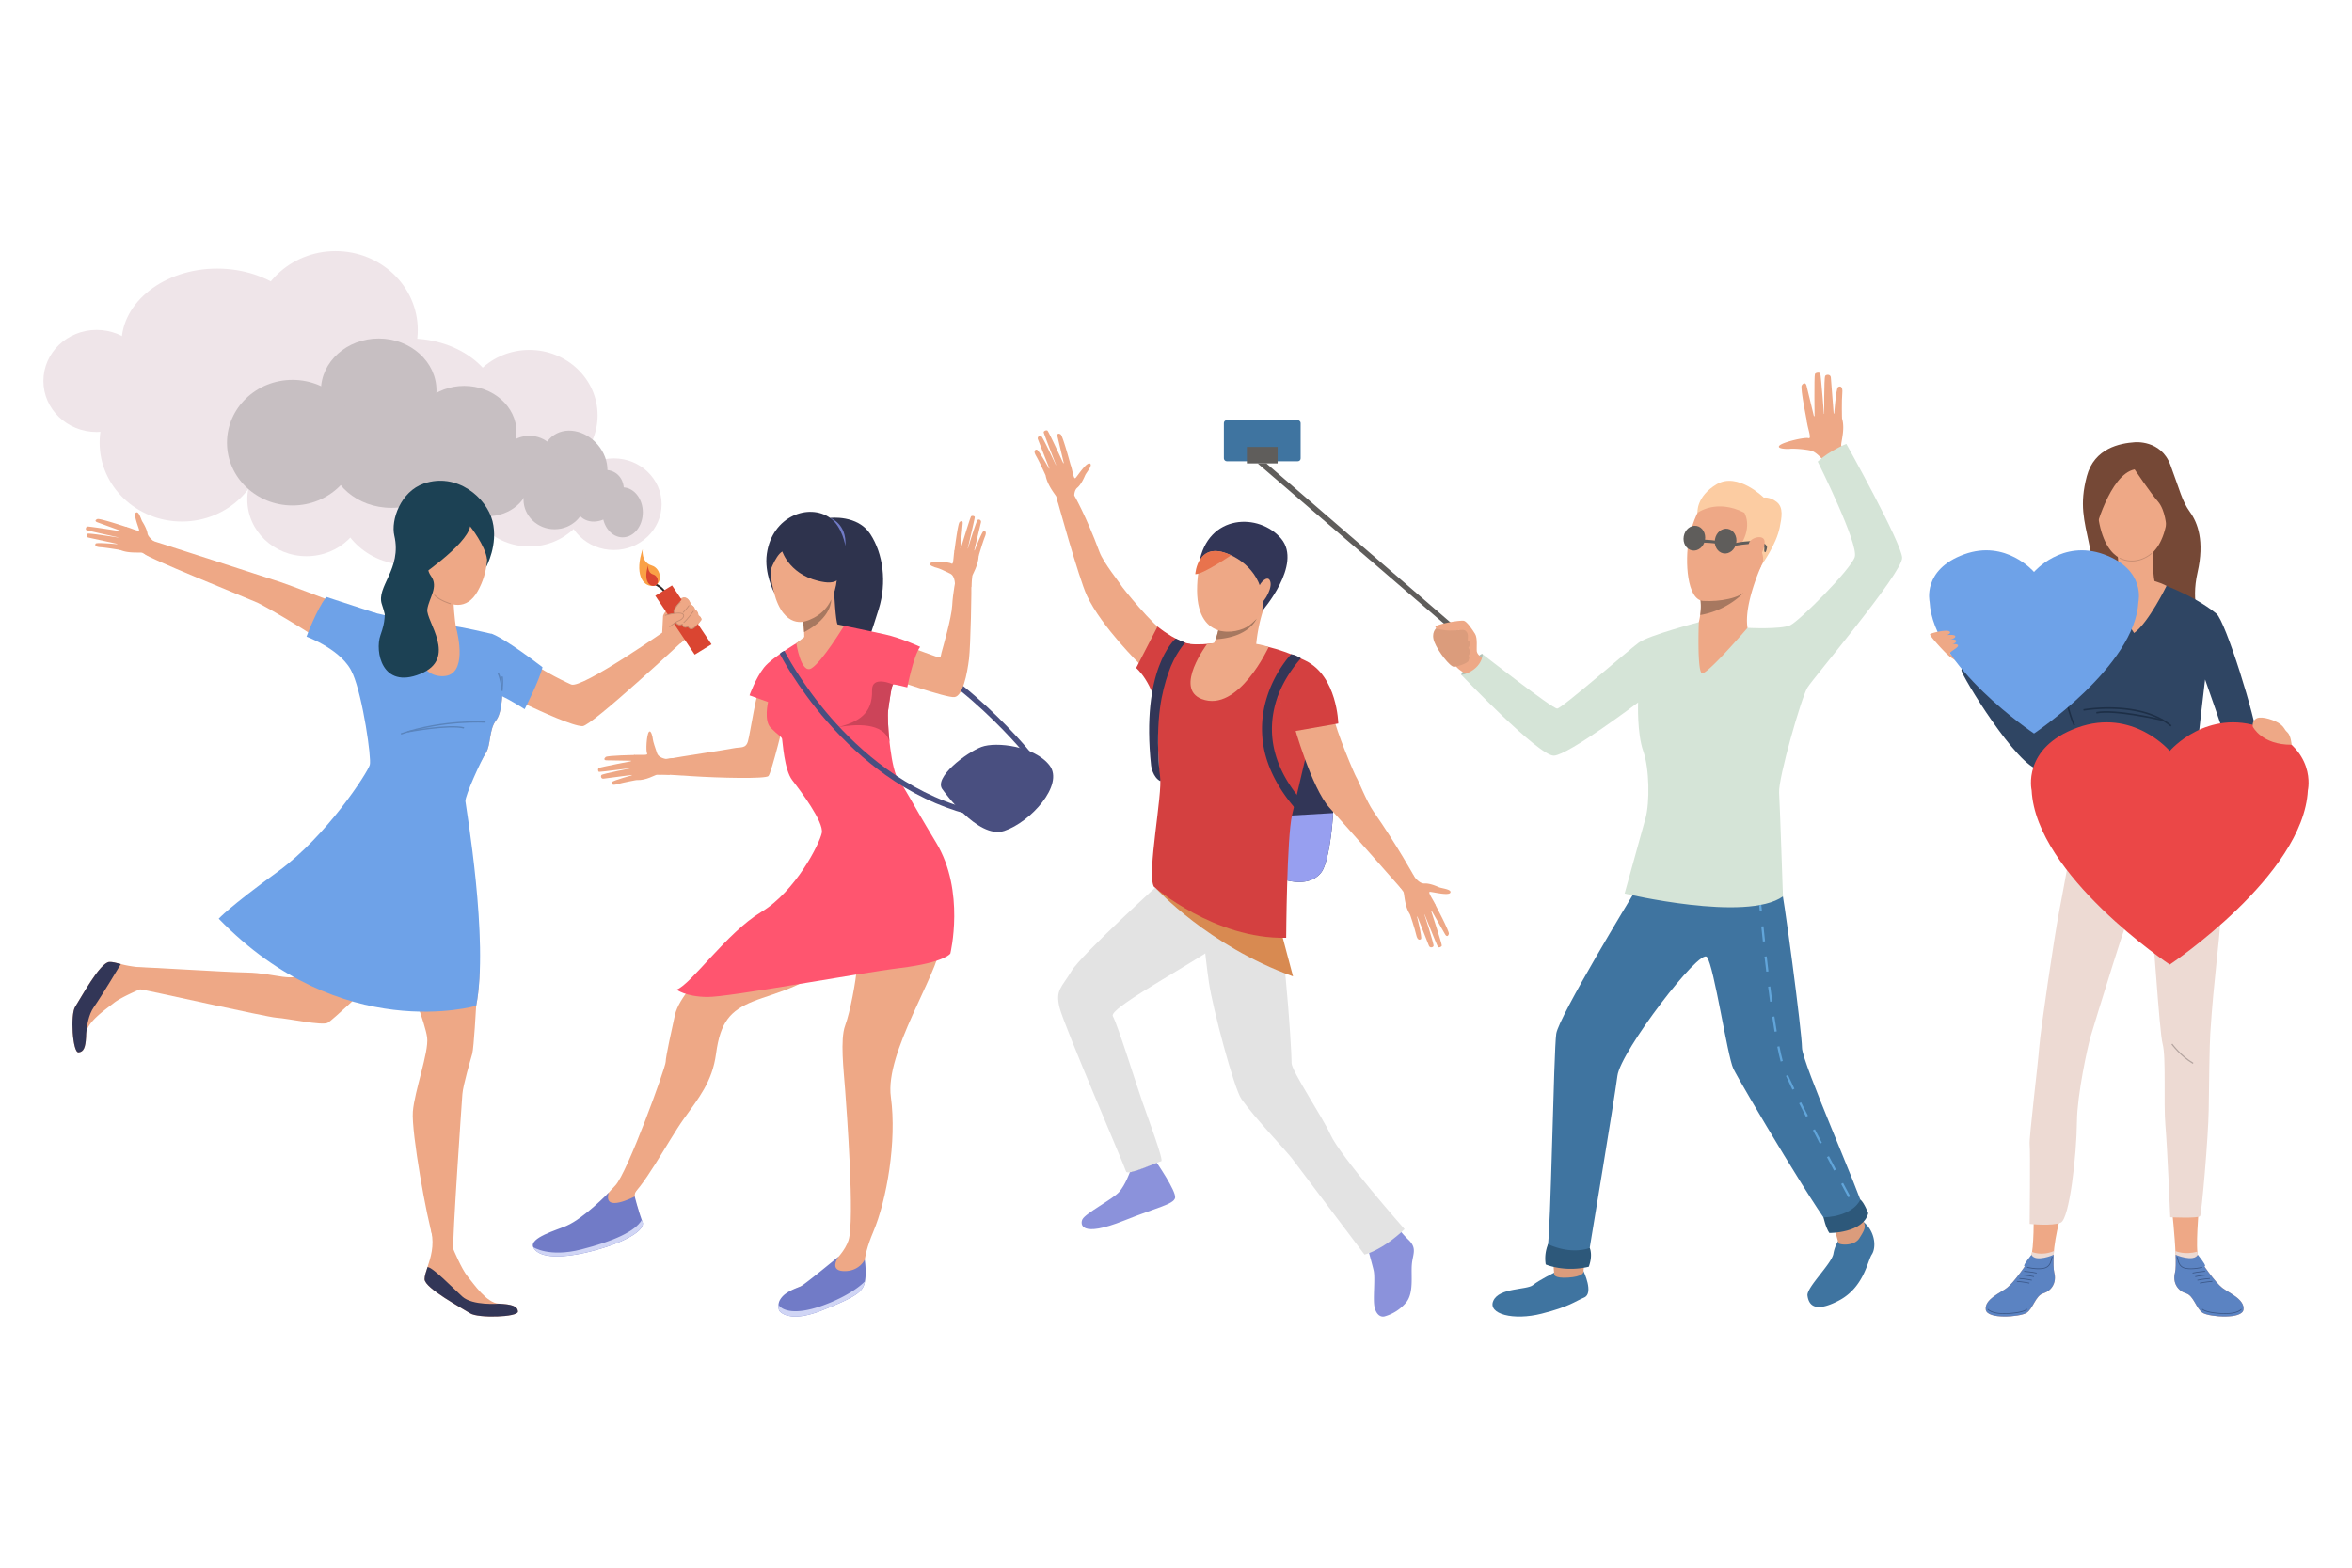 <svg xmlns="http://www.w3.org/2000/svg" id="Layer_1" data-name="Layer 1" viewBox="0 0 3000 2000"><defs><style>.cls-1{fill:#fff;}.cls-2{fill:#424773;}.cls-3{fill:#8b92db;}.cls-4{fill:#e3e3e3;}.cls-5{fill:#d88a51;}.cls-6{fill:#eea886;}.cls-7{fill:#323657;}.cls-8{fill:#979ff0;}.cls-9{fill:#d44040;}.cls-10{fill:#eea987;}.cls-11{fill:#a77860;}.cls-12{fill:#e8734d;}.cls-13{fill:#494f80;}.cls-14{fill:#2e334d;}.cls-15{fill:#ff556f;}.cls-16{fill:#717bc7;}.cls-17{fill:#cc4459;}.cls-18{fill:#d0d5f5;}.cls-19{fill:#efe5e9;}.cls-20{fill:#c7bfc2;}.cls-21{fill:#2b2a2a;}.cls-22{fill:#da4531;}.cls-23{fill:#1c4154;}.cls-24{fill:#6ea2e8;}.cls-25{fill:#5984bd;}.cls-26{fill:#c58c71;}.cls-27{fill:#faa146;}.cls-28{fill:#5b83c2;}.cls-29{fill:#eddad3;}.cls-30{fill:#754836;}.cls-31{fill:#b3a49f;}.cls-32{fill:#3f4470;}.cls-33{fill:#2f4563;}.cls-34{fill:#3b5889;}.cls-35{fill:#1d2f47;}.cls-36{fill:#eb4747;}.cls-37{fill:#b2c0b5;}.cls-38{fill:#3f74a0;}.cls-39{fill:#5f5d5b;}.cls-40{fill:#d5e4d7;}.cls-41{fill:#db9c7c;}.cls-42{fill:#2d587a;}.cls-43{fill:#61a5da;}.cls-44{fill:#fccca2;}</style></defs><rect class="cls-1" width="3000" height="2000"></rect><path class="cls-2" d="M1430.42,1475.41s10.58,19.44,12.1,22.39,32.25-14,32.25-14l-6.45-25.43S1433.41,1471,1430.42,1475.41Z"></path><path class="cls-3" d="M1441.2,1495.32s-5.71,16.21-13.69,25.31-43,27.16-46.86,34.93c-2.76,5.62-3.81,24.47,53.92,1.31,41-16.46,62.31-20.35,64.28-28.65s-24.66-46.73-24.66-46.73S1466.35,1488.69,1441.2,1495.32Z"></path><path class="cls-3" d="M1741.13,1580.37s8.56,30.11,10.93,40.28-1.18,36.78,1.19,47,8.27,13.09,13,11.72a55.28,55.28,0,0,0,27.09-17.49c10.28-12.12,6.25-34.49,7.49-48.78,1.16-13.37,7.1-20.43-4.45-31.56-14.88-14.32-16.88-22.53-16.88-22.53Z"></path><path class="cls-4" d="M1531.6,1159.79s5.23,58.75,10.44,93.93c4.8,32.43,31.91,134.86,41.39,148.33,17.26,24.51,56.6,65.42,64.76,76.19,13.28,17.53,92.23,122.3,92.23,122.3s22.14-4.9,51.14-32.41c0,0-82.36-93.24-94.65-120.83-9.33-21-49.67-81.34-49.47-91,.32-16.21-11.22-196.62-27.62-228.8S1531.6,1159.79,1531.6,1159.79Z"></path><path class="cls-4" d="M1481.78,1124.83s-102.56,93-115.13,114.08-20.66,23.8-15.27,46.26,83.51,203.6,84.88,209.28c1.49,6.24,41.32-12.51,44.91-13s-16.75-54.65-24.38-76.65-31.09-97.22-37.38-108.45,126.42-79.93,140.34-96.55S1553.64,1106.12,1481.78,1124.83Z"></path><path class="cls-5" d="M1474.77,1133.63s66,72.84,174.49,112L1632.08,1181Z"></path><path class="cls-6" d="M1386.41,760c-10.41-22.09-38.79-125.29-38.79-125.29l22.51-2.79s14.94,25.54,32.26,72.26c5.17,13.94,26.26,39.84,27.29,42.21s41.46,52.47,57.58,61.57c7.53,4.25,23.85,15.16,34.35,28.39s3,29,3,29c-28.42,29.44-70.08-17.28-70.08-17.28S1405.34,800.12,1386.41,760Z"></path><path class="cls-7" d="M1468.27,976.93s1.94,14.6,11.75,19.63l8.44-16Z"></path><path class="cls-7" d="M1614.6,1042.29a234.36,234.36,0,0,0,18.13,78.19s35.46,14.66,52.58-7.56c6.75-8.75,12.63-38.16,15.11-75.66,3.83-57.76-.41-134.73-22-185C1678.41,852.21,1608.58,934.51,1614.6,1042.29Z"></path><path class="cls-8" d="M1614.6,1042.29a234.36,234.36,0,0,0,18.13,78.19s35.46,14.66,52.58-7.56c6.75-8.75,12.63-38.16,15.11-75.66Z"></path><path class="cls-6" d="M1322.31,573.6c1.92-.12,11.71,17,15.8,24.37l.39-.3c-3.73-9.47-13.7-34.81-14.64-37.27-1.16-3,2.26-5.2,4.13-4.19s14.29,27.5,18.82,37.17l.23-.08c-4.06-10.4-15.57-40-15.78-41.67-.25-2,3.73-3.34,4.87-2.16,1.62,1.7,15.63,31.8,20.09,41.43l.64-.1c-2-8.32-7.36-31-8-34-.8-3.6,1.22-4.42,4-2.61,2.5,1.62,10.93,32.39,12.62,38.65,2.32,5.45,3.77,19.7,6.38,16.92,3-3.15,13.85-20.18,18.22-18.4s-4.46,11.44-6,15.1c-1.18,2.73-5,11.62-10,15.77-5.93,4.88-3.39,17.63-3.39,17.63l-20.51,2.52a93.72,93.72,0,0,0-3-9.08c-1-2.13-10.92-13.6-13.4-26.22q-.06-.3-.09-.6h0s-8-17.74-12.12-24.77S1320.81,573.69,1322.31,573.6Z"></path><path class="cls-6" d="M1830.4,1153.43s18.45,34.67,17.65,37.89-2.85,4-4.71.83-18.85-33-18.85-33,14.58,44.29,14.54,47.08c0,1.64-3.86,3.36-5,1.74s-18.27-44.81-18.27-44.81,13.53,41.38,12.76,43.69c-.68,2-4.66,2.76-5.88-.25s-16.09-40.8-16.09-40.8,7.85,30.64,6,32.2c-1.15,1-4.4,2.59-6.16-5.37s-8-26.38-8-26.38Z"></path><path class="cls-6" d="M1802.64,1116.54s6.83,11.07,14.49,10.59c6.52-.4,15.37,3.5,18.1,4.7,3.65,1.6,16.7,2.64,14.71,6.93s-21.56-.76-25.87-1,7.36,14.4,7.28,18.6-26.61,20.31-33.4,9.39-6.47-26.6-8.07-28.31a79.24,79.24,0,0,1-5.26-7.77Z"></path><path class="cls-9" d="M1555.14,819.49s-37.75,7.41-54.61-2.86c-6.42,4.47-20.1,64.94-22.21,78.79s-2.23,72.65,1.33,94.93-17.13,124.45-7.86,140.81c0,0,77.17,67.31,168.74,65.24,0,0,.75-127.59,7.54-156.87,8.71-37.51,29.24-123.88,29.24-123.88s9.57-57.87.07-62.57c-20.48-10.15-75.15-30.08-75.15-30.08Z"></path><path class="cls-10" d="M1544.86,830.07s12.53,7.2,57.37-7.07c0,0,1.94-29.49,13.28-56s-61.38,30.39-61.38,30.39c.64.57.48,3.32-.33,7.1a78.6,78.6,0,0,1-3.32,11.1C1547.09,824.5,1547.82,822.94,1544.86,830.07Z"></path><path class="cls-11" d="M1550.48,815.59c43.3-2.58,52.25-26.09,52.38-26.46-18.82,19.55-49,14.93-49,14.93A85.82,85.82,0,0,1,1550.48,815.59Z"></path><path class="cls-6" d="M1695.94,1030.71c16.51,18,91.31,103.07,91.31,103.07l17-14.93s-21.92-40-52.58-83.94c-8.51-12.2-19.76-40.89-21.43-42.87s-26.66-60.67-29.52-78.95c-1.14-7.26-8-28.68-12.48-46.93-5-20.42-52.26-30.43-52.26-30.43-39,12.36,14.26,88.82,14.26,88.82S1672.81,1005.48,1695.94,1030.71Z"></path><path class="cls-9" d="M1648.59,933.25,1707,923s-1.2-60.41-41.88-80.15-62.87-19.8-62.87-19.8Z"></path><path class="cls-7" d="M1650.78,1029.81l9-8.93c-33.86-39.75-44.81-81.67-32.56-124.6,9.17-32.12,31.83-56,32-56.23l-12.4-5.34c-.87.92-21.82,23-31.84,58.09a131.9,131.9,0,0,0-2.82,62.19C1617.24,980.53,1630.64,1006.16,1650.78,1029.81Z"></path><path class="cls-9" d="M1476.41,799.38l-27.24,52.83s21.55,17.31,29.2,62.17c6.36,37.32,39.72-92.76,39.72-92.76S1502.94,820.25,1476.41,799.38Z"></path><path class="cls-7" d="M1468.27,976.93l10.38,5.31c-5.26-67.28,3.74-100.18,11.44-123.24,8.3-24.82,21.5-38.87,21.61-39l-12.16-5.32C1497.58,816.62,1455,853.93,1468.27,976.93Z"></path><path class="cls-10" d="M1539.72,821.53s-42.69,56.6-6.93,70.26c46.66,17.83,85.41-66.34,85.41-66.34S1591.29,814.42,1539.72,821.53Z"></path><path class="cls-6" d="M1565.76,677.46s-36.22,4-38.79,69.57c-2.84,72.36,50.93,62.09,66,51.16s30-37.59,34.23-58.84S1637.22,659.85,1565.76,677.46Z"></path><path class="cls-7" d="M1529.38,719s5.23-23.44,33.68-13.56,52.77,37.6,46.77,74.1c0,0,51.82-59.34,24.37-92.29S1540.36,654.81,1529.38,719Z"></path><path class="cls-12" d="M1570.25,708.39s-36.69,24.86-45.66,24.11C1524.59,732.5,1527.23,687.82,1570.25,708.39Z"></path><path class="cls-6" d="M1606.77,746.54c3.1-6.06,12-13.44,13.8-3.29s-11.42,30.31-14.94,26.56S1601.06,757.7,1606.77,746.54Z"></path><path class="cls-7" d="M1659.28,840.05a26.75,26.75,0,0,0-12.4-5.34S1654.06,840.12,1659.28,840.05Z"></path><path class="cls-13" d="M1308.71,963.69c-.27-.33-27.46-34-69.64-70.7-38.8-33.72-99.32-75.76-163.85-90.11l1.45-6.74c65.95,14.66,127.51,57.42,166.92,91.69,42.62,37.06,70.11,71.16,70.39,71.5Z"></path><path class="cls-6" d="M894.91,1244.61s-29.11,27.48-34.08,50.51c-3.69,17.06-11.76,52.8-11.76,59.61s-48.91,142-64.39,157.83c-37.95,38.7.35,22.35,16.63,15.54s51.39-73.48,70.55-100.24,36.68-47.67,41.46-83.51c5.43-40.78,18.38-55.07,47.11-66.74s83.91-22.13,101.74-61C1073.69,1191.42,901.87,1237.47,894.91,1244.61Z"></path><path class="cls-6" d="M778.2,1521.5s-25.14,24.42-35.19,34.08-58.67,25.11-57.86,31.73,37.49,13,60.3,6.9,50.26-23.46,62.75-26.77,7.34-22.44,1.95-34.56C803.92,1518.86,778.2,1521.5,778.2,1521.5Z"></path><path class="cls-6" d="M812.23,1538s-5.23-12.16-1.17-18c3.49-5-6.86,1.89-6.86,1.89S803.29,1538.62,812.23,1538Z"></path><path class="cls-6" d="M1100.8,1195.45s-6.62,22.6-7.82,39.09-8.42,56.19-15,73.9-1.8,57.42,0,81.85,12.63,167.35,4.21,192.39-43.29,47-49.9,52.52-37.87,14.66-38.48,28.71,36.08,18.32,53.51,3.66,40.28-13.43,49.3-31.76.6-25,17.43-64.74,30.06-114.82,22.25-171.62,59.51-155.14,63.72-194.84S1100.8,1195.45,1100.8,1195.45Z"></path><path class="cls-14" d="M987,755.13s-12.38-23.85-8.91-48.55c6.83-48.57,54-64.85,80.7-45.88,0,0,35-4.34,51.3,20.63s21.38,61.62,10.69,95.83-13.9,41.81-13.9,41.81l-43.28-.43-52.38-57.67Z"></path><path class="cls-6" d="M1020.16,664.77s-46.1,24.84-35.28,81,38.88,48.05,44.09,46.43,34.07-11.41,38.48-52.94S1062.24,650.93,1020.16,664.77Z"></path><path class="cls-6" d="M1068.43,799.54s37.46,8.85,47.88,10.89,69.38,24.55,77,27,6,1.23,7.61-4.88,12.83-44.39,13.63-60.27,4.81-35,4.81-35,18.72-4.23,19.44,3.57c.8,8.75-.89,84-2.76,99.32-2.43,19.92-8,47.51-18.4,49.14s-82.45-24.57-88.86-25-127.46,50.49-127.46,50.49-17.24,71.67-21.25,75.33-61.72,2.45-99,0-41.28-2.44-41.28-2.44.4-16.69,13.63-19.54,72.14-11.41,81.76-13.44,16,.81,18.84-9,10.82-65.56,17.64-77.37,49.43-49.68,54.17-53.75S1068.43,799.54,1068.43,799.54Z"></path><path class="cls-15" d="M1212.15,1216.52s-7.22,11.41-63.33,18.33-219.25,37.46-246.91,37.06-38.87-9.37-38.87-9.37c18.83-6.92,63.73-72.48,107.82-99s74.55-87.14,77.35-101-27.25-53.74-37.67-67.18-12.17-49.39-13-52.64-4.14-3.85-14.49-14.21c-9-9-3.4-32.92-3.4-32.92L956,887.1s7.62-21.58,18.44-35.42,51.37-37.06,51.37-37.06l50.84-16.29s31.66,6.52,52.11,11,44.89,15.88,44.89,15.88c-8.42,11-16.43,51.71-16.43,51.71s-16-4.07-18-3.66-4.81,21.58-6.41,33c-.76,5.39-.18,22.45,1.76,40.39.28,2.68.6,5.38,1,8.06h0c2.25,17.34,5.76,34,10.51,40.31,10.42,13.85,10.82,18.33,48.1,80.22S1212.15,1216.52,1212.15,1216.52Z"></path><path class="cls-6" d="M1076.67,798.33s-28.32,46.42-41.68,54.3-19.26-32-19.26-32l10.11-7.93s0-2.7-.16-6.25c-.19-4.15-.69-9.68-1.7-13.12-1.87-6.37,36.69-43.87,40-37.49,0,0,1.85,37.4,4.43,40.85Z"></path><path class="cls-14" d="M997.84,703.59s10.16,32.58,53.71,39.09,16.88-62.16,16.88-62.16-13.94-24.7-35.31-20.9c-31.29,5.56-48.19,38.81-49.88,54.29s-2.76,19.91-2.76,19.91S988.23,709.29,997.84,703.59Z"></path><path class="cls-6" d="M1218,747.21s.86-11.94-6-15.37c-5.21-2.62-14.68-7.07-17.16-7.46-2.3-.36-11.94-3.71-8.18-6.1s24-1.47,27.1.8,2-14.66,4.3-17.89,30.89-3.2,30.26,8.48-7.78,23-8.11,25c-.56,3.49-1.34,14.29-1.34,14.29Z"></path><path class="cls-6" d="M1217.27,703.88s4.34-35.64,6.65-37.76,4.27-1.76,4,1.59-3.17,34.55-3.17,34.55,12.35-41.28,13.85-43.43c.89-1.26,4.71-.78,4.73,1s-9.82,43.43-9.82,43.43,11.6-38.52,13.41-39.95a2.83,2.83,0,0,1,4.32,3c-.66,2.91-9.37,39.28-9.37,39.28s10.31-27.06,12.5-27.82c1.91-.65,4.7.07,1.84,7.08s-7.87,24.28-7.87,24.28Z"></path><path class="cls-6" d="M852.45,968.67s-11.77-.44-14.38-7.71c-2-5.54-5.31-15.6-5.42-18.15-.11-2.35-2.33-12.46-5.08-8.92s-4.05,24.06-2.18,27.45-14.56.44-18,2.39-6.52,30.84,5,31.48,23.18-6.62,25.25-6.73c3.48-.18,16.68,0,16.68,0Z"></path><path class="cls-6" d="M810.14,963.21s-35.34.48-37.67,2.59-2.2,4.11,1.11,4.21,34.16.58,34.16.58-41.75,7.95-44,9.23c-1.33.76-1.29,4.67.48,4.89s43.56-5.17,43.56-5.17-39,7.5-40.55,9.17c-1.39,1.46-.5,5,2.43,4.69s39.46-5.16,39.46-5.16-27.61,7.44-28.59,9.58c-.85,1.86-.45,4.76,6.73,2.63s24.61-5.29,24.61-5.29Z"></path><path class="cls-6" d="M823.27,977.1l.52-.29A89.52,89.52,0,0,1,858,967.25c20.51-1.56-18.17,20.43-18.17,20.43Z"></path><path class="cls-16" d="M1058.77,660.7s21.65,7.14,19.5,35.84C1078.27,696.54,1074.53,671.83,1058.77,660.7Z"></path><path class="cls-17" d="M1132.79,906.24c-.76,5.39-.18,22.45,1.76,40.39-6.61-26.11-45.87-22.27-62.29-19.45-4.42,1-7.21,1.46-7.21,1.46l.53-.13c30.05-7.06,47.56-18.2,46.76-47.92-.53-19.7,26.86-7.33,26.86-7.33C1137.19,873.66,1134.39,894.84,1132.79,906.24Z"></path><path class="cls-11" d="M1025.68,806.47c-.19-4.15-.69-9.68-1.7-13.12,0,0,25.16-4.1,36.32-28.47C1060.3,764.88,1061.67,787.74,1025.68,806.47Z"></path><path class="cls-16" d="M1103.93,1629.08c-.15,1.89-.36,3.77-.68,5.58h0c-.07.44-.15.86-.24,1.29-2.56,12.33-11.51,18.74-55.08,36a120.18,120.18,0,0,1-20.91,6.37c-26.19,5.11-33.23-6.37-33.23-6.37a18.43,18.43,0,0,1-.85-7.42,16,16,0,0,1,1.76-5.9,25.37,25.37,0,0,1,8.19-8.73h0c7.09-5,15.79-7.56,18.46-8.84,5.22-2.51,47.55-37.32,48.39-38-.45.62-12.86,18.07,6.69,18.56,19.91.49,26.57-14.66,26.57-14.66A112.57,112.57,0,0,1,1103.93,1629.08Z"></path><path class="cls-16" d="M753,1596.65c-44.2,11-67.51,6.25-72.85-5.59s30.19-21.89,42.25-27.14c22.66-9.86,54-42.38,54-42.38-7.65,26.59,33.15,4.88,33.15,4.88s4.9,19,9,29.94h0c.34.93.69,1.82,1,2.62C823.76,1569.17,797.19,1585.63,753,1596.65Z"></path><path class="cls-13" d="M1202.59,1007.65s44.62,63.54,78.27,52.4,76.71-58.84,57.92-83.49-68.09-30.64-86.88-23.67S1189.28,992.46,1202.59,1007.65Z"></path><path class="cls-13" d="M1233.07,1038.46c-35.9-9.66-70.78-26.43-103.69-49.85-26.28-18.7-51.36-41.67-74.54-68.26-39.47-45.25-59.89-85.56-60.09-86l5.74-4c.2.4,20.63,40.88,59.56,85.49,35.83,41.05,95.23,94.47,174.76,115.86Z"></path><path class="cls-13" d="M994.75,834.38s.78-2.24,5.74-4l-1.88,4.29Z"></path><path class="cls-18" d="M753,1596.65c-44.2,11-67.51,6.25-72.85-5.59,0,0,20,13.35,61,3,41.52-10.53,69.34-23.28,77.4-37.66h0c.34.93.69,1.82,1,2.62C823.76,1569.17,797.19,1585.63,753,1596.65Z"></path><path class="cls-18" d="M1103.24,1634.67c-.07.44-.15.86-.24,1.29-2.56,12.33-11.51,18.74-55.08,36s-54.14,0-54.14,0a18.43,18.43,0,0,1-.85-7.42c4.56,7.23,21,14.19,58.37.27C1088.11,1651.11,1102.81,1635.2,1103.24,1634.67Z"></path><path class="cls-6" d="M199.84,693.28s-10.82-7-11.68-12.63-5-12.76-6.46-14.95c-1.92-2.94-4.37-14-8.18-11.77s3.15,18.42,3.91,22.09-14.37-4.52-18.31-3.93-16.09,25.38-5.06,29.85,25.74,2.23,27.53,3.39a75.78,75.78,0,0,0,7.9,3.55Z"></path><path class="cls-6" d="M161.94,672.54S127.25,661,124.32,662.13s-3.44,2.94-.25,4.14,33.19,12.06,33.19,12.06-43.29-7-45.91-6.61c-1.53.23-2.72,3.74-1.07,4.54s44.2,10.09,44.2,10.09-40.43-6.45-42.52-5.5a2.71,2.71,0,0,0,.9,5c3,.68,40.18,8.72,40.18,8.72s-29.7-2.92-30.95-1.09c-.76,1.11-1.94,4.1,5.75,4.62s25.71,3.58,25.71,3.58Z"></path><path class="cls-19" d="M843.89,643.25c0,32.28-27.29,58.45-60.95,58.45s-61-26.17-61-58.45,27.29-58.45,61-58.45S843.89,611,843.89,643.25Z"></path><ellipse class="cls-19" cx="675.22" cy="529.9" rx="87.01" ry="83.44"></ellipse><path class="cls-19" d="M755.42,620.29c0,42.47-35.91,76.91-80.2,76.91S595,662.76,595,620.29s35.91-76.91,80.21-76.91S755.42,577.81,755.42,620.29Z"></path><path class="cls-19" d="M637.88,522.59c0,50.12-51.64,90.75-115.34,90.75s-115.33-40.63-115.33-90.75,51.64-90.76,115.33-90.76S637.88,472.46,637.88,522.59Z"></path><ellipse class="cls-19" cx="519.84" cy="632.46" rx="91.83" ry="88.06"></ellipse><path class="cls-19" d="M469.18,529.9c0,50.9-43,92.17-96.11,92.17S277,580.8,277,529.9s43-92.17,96.12-92.17S469.18,479,469.18,529.9Z"></path><path class="cls-19" d="M532.87,420.9c0,55.53-46.94,100.54-104.85,100.54s-104.85-45-104.85-100.54S370.11,320.35,428,320.35,532.87,365.37,532.87,420.9Z"></path><path class="cls-19" d="M466.48,637.17c0,40-33.82,72.42-75.53,72.42s-75.51-32.42-75.51-72.42,33.81-72.42,75.51-72.42S466.48,597.17,466.48,637.17Z"></path><path class="cls-19" d="M399,437.73c0,52.5-54.62,95.06-122,95.06s-122-42.56-122-95.06,54.63-95.06,122-95.06S399,385.23,399,437.73Z"></path><path class="cls-19" d="M336.9,564.75c0,55.56-47,100.6-104.9,100.6s-104.91-45-104.91-100.6,47-100.6,104.91-100.6S336.9,509.19,336.9,564.75Z"></path><path class="cls-19" d="M191.19,486c0,36-30.41,65.12-67.92,65.12S55.36,522,55.36,486s30.4-65.13,67.91-65.13S191.19,450.05,191.19,486Z"></path><path class="cls-20" d="M819.91,653.64c0,17.62-11.52,31.9-25.74,31.9s-25.74-14.28-25.74-31.9,11.53-31.91,25.74-31.91S819.91,636,819.91,653.64Z"></path><path class="cls-20" d="M743.91,661.67c-13-8.44-14.43-28.37-3.07-44.5S772,594.81,785,603.25s14.42,28.37,3.07,44.5S757,670.11,743.91,661.67Z"></path><path class="cls-20" d="M765.4,571.17c14.56,20.57,11.92,46.65-5.9,58.24s-44,4.3-58.61-16.27-11.91-46.65,5.9-58.24S750.85,550.6,765.4,571.17Z"></path><path class="cls-20" d="M747,637.17c0,21-17.75,38-39.63,38s-39.64-17-39.64-38,17.74-38,39.64-38S747,616.18,747,637.17Z"></path><path class="cls-20" d="M712.87,592.15c0,20-16.86,36.12-37.65,36.12s-37.66-16.17-37.66-36.12S654.42,556,675.22,556,712.87,572.21,712.87,592.15Z"></path><path class="cls-20" d="M675.31,611.65c0,26-24,47-53.7,47s-53.7-21-53.7-47,24-47,53.7-47S675.31,585.7,675.31,611.65Z"></path><ellipse class="cls-20" cx="592.08" cy="551.15" rx="66.73" ry="58.82"></ellipse><path class="cls-20" d="M578.35,580.18c0,37.4-35.38,67.72-79,67.72s-79-30.32-79-67.72,35.38-67.71,79-67.71S578.35,542.79,578.35,580.18Z"></path><path class="cls-20" d="M556.76,498.25c0,36.68-33,66.41-73.71,66.41s-73.71-29.73-73.71-66.41,33-66.42,73.71-66.42S556.76,461.57,556.76,498.25Z"></path><path class="cls-20" d="M456.6,564.75c0,44.24-37.4,80.1-83.53,80.1s-83.53-35.86-83.53-80.1,37.4-80.1,83.53-80.1S456.6,520.51,456.6,564.75Z"></path><path class="cls-21" d="M847.61,757.33c-.05-.09-4.31-9.18-18.53-13.21l.72-2.34c15.43,4.38,20,14.18,20.14,14.59Z"></path><path class="cls-6" d="M586.88,802.31s34,8.24,46.29,11.67c12.58,3.51,25.75,14.47,41,28,10.62,9.41,38.29,24.14,54.35,31.27C742.16,879.28,853.58,801,853.58,801l21.18,13.2S754.45,926.39,743,926.39c-12,0-51-17.77-73.84-28.56C650.93,889.21,641,873,641,873s.87,34.78-8.19,46-6.73,31.69-12.87,41.22-30.48,53.91-29.83,60.85,33.7,179.49,17.25,262.14c0,0-138.66,18.76-307.49-112.24,0,0,28.77-22.66,91.27-68.08s83.42-117,86.05-126.43-12.52-96.72-30.51-127c-13.7-23.08-111.55-77.72-118.07-80.5-26-11.13-140-57-144.34-62.24-3.37-4,11.1-16.56,11.1-16.56S346.63,738.8,358.91,743s58.95,22,58.95,22,85.82,27.57,109.51,27.57S586.88,802.31,586.88,802.31Z"></path><path class="cls-6" d="M844.61,807.26s.94-18.4,1.07-21,4.32-8,9.71-13.69,15.36-10.76,16.74-10.44,2.86,0,5.47,2.71a15.47,15.47,0,0,1,3.48,6.39s4.63,1.92,5.37,6.49a8.16,8.16,0,0,1,4.32,7.26s4.15,2.08,3.85,5.87c0,0-4.2,5.42-5.16,7.94S879,811.94,868.18,820.52C868.18,820.52,854.4,826.44,844.61,807.26Z"></path><polygon class="cls-22" points="886.13 835.15 835.81 760.05 857.19 746.88 907.51 821.98 886.13 835.15"></polygon><path class="cls-23" d="M620.28,723s15.46-28.15,7.92-58.13-45.33-62.5-87.52-48c-29.93,10.3-42.27,46.79-37.72,66.4,10,42.94-23.64,65.11-15.82,87.9,6.87,20,7.67,35.59,2.44,39.64s-22.11,18.5-20.25,35.59,82.41-49.82,82.41-49.82S595.61,712.09,620.28,723Z"></path><path class="cls-6" d="M607.34,1283.17s-2.92,53.61-5,61.18-11.7,39.82-12.58,51.6-13,186.82-11.55,197.76-17.4,10.59-25.59-13.8-28.07-135.45-26-161.81,20.62-76,18.2-94.5-22.3-67.86-22.3-67.86Z"></path><path class="cls-6" d="M660.57,1673.29c.29,7.28-50.88,8.69-60.83,2.24s-57.89-32-58.19-43.47c-.1-4,1.68-9.25,3.77-15.55,3.91-11.76,8.92-27.23,4.85-45.26-6.24-27.69,28.08,22.45,28.08,22.45s10.38,25.18,18,34.44,24.27,34.21,40.06,35S660.28,1666,660.57,1673.29Z"></path><path class="cls-6" d="M465,1262.8s-39.9,37.67-46.74,41.93-51.22-5.49-65.61-6.37c-12.29-.75-162.69-34.63-174-36.31-12.47-1.84-28.67-28.07-1.94-28.07,15.34,0,110.34,6.28,137.9,6.75,37.64.63,60.81,14.14,72.06-1.07S423.37,1186,423.37,1186Z"></path><path class="cls-6" d="M100.14,1342.57c-7.59.5-10.63-48.5-4.21-58.23s31.55-56.48,43.52-57.11c3.82-.2,8.76,1.07,14.66,2.67,12.56,3.43,28.49,5,48.59,5.92,20.7,1-22.14,25.4-22.14,25.4s-25.93,10.73-35.34,18.3c-9.05,7.28-33,23-35.15,37.73a14.61,14.61,0,0,0-.16,1.74c0,.2,0,.4,0,.59,0,1.5-.09,2.91-.17,4.25v0C109,1335.85,106.87,1342.12,100.14,1342.57Z"></path><path class="cls-24" d="M527.37,792.63c-8.76,0-24.85-5.48-44.45-9.62-30.06-6.34-65.34-12.49-71.61-14.08h0s-7.61,27-16.87,39.45c25.59,15.1,48.18,30.81,52.25,41,1.11,2.79,1.7,6.53,3.39,10.49,12.84,30.17,23.95,107.54,21.61,115.94-2.63,9.46-54.79,90.73-117.29,136.15s-75.4,60.07-75.4,60.07c156.85,161.76,328.37,111.1,328.37,111.1,16.45-82.65-13.08-253.94-13.73-260.88s20.17-52.58,26.31-62.11,3.81-30,12.87-41.22S641,873,641,873h0c.77-.51-5-19.6,14.88-21.81,4.13-.46,12,.12,19.35-1.61l-48.21-41-.46-.08h0s-43.3-10.18-49.3-9.72Z"></path><path class="cls-6" d="M578.27,766.31s1.46,26.2,3.64,34.88,14.66,60.11-16.27,61.44-42.42-38.2-44-70.32c0,0,14.14-14.28,10.24-47.36C531.87,745,558.71,723.1,578.27,766.31Z"></path><path class="cls-24" d="M626.55,808.43c3.71.64,22.32,9.82,65.4,42.72-3.48,15.94-22.76,53.6-22.76,53.6s-17.79-11.68-31.31-17.66L641,873c-20.84,10.1-14.68-62.67-14.68-62.67Z"></path><path class="cls-24" d="M416.33,761.59l64.36,21v2.66l-30.64,74.7c-12.19-30.73-59.1-47.72-59.1-47.72S404.35,776,416.33,761.59Z"></path><path class="cls-25" d="M511.73,937.15l-.6-1.61c54.23-18.63,107.74-15.23,108.27-15.19l-.13,1.71C618.74,922,565.6,918.65,511.73,937.15Z"></path><path class="cls-25" d="M520.19,934.42l-.35-1.69c2.15-.4,52.67-9.83,72.24-4.93l-.46,1.66C572.46,924.66,520.71,934.32,520.19,934.42Z"></path><path class="cls-25" d="M639.59,881.47c0-.13-.64-12.87-5.2-23l1.65-.68c4.69,10.4,5.31,23,5.33,23.58Z"></path><path class="cls-25" d="M641.16,879.05l-1.76-.3a59.86,59.86,0,0,0,.19-15.59l1.78-.18A60.11,60.11,0,0,1,641.16,879.05Z"></path><path class="cls-7" d="M660.57,1673.29c.29,7.28-50.88,8.69-60.83,2.24s-57.89-32-58.19-43.47c-.1-4,1.68-9.25,3.77-15.55,6.46,0,31.12,25.49,44.24,37.5s46.74,9.18,46.74,9.18C652.09,1664,660.28,1666,660.57,1673.29Z"></path><path class="cls-7" d="M100.14,1342.57c-7.59.5-10.63-48.5-4.21-58.23s31.55-56.48,43.52-57.11c3.82-.2,8.76,1.07,14.66,2.67,0,0-24.76,41.38-34.53,55.14-6.62,9.32-8.79,23.82-9.51,32.21-.07.84-.13,1.63-.18,2.33-.16,2.49-.17,4.07-.17,4.25v0C109,1335.85,106.87,1342.12,100.14,1342.57Z"></path><path class="cls-6" d="M609,652.94s28.19,52.09.23,101.43-82.89-21.49-86.44-29.8S500.4,669.26,537.87,655,601,638.81,609,652.94Z"></path><path class="cls-23" d="M599.64,671.43s19.4,24.44,21.7,42.49c0,0,7.74-34.14-14.11-66.95s-77.39-1.56-84.83,11.55-29.24,24.66,7.38,81C529.78,739.51,595.65,695.62,599.64,671.43Z"></path><path class="cls-26" d="M574.72,770.87c-.59-.17-14.45-4.23-21.23-11.59l.88-.75c6.57,7.12,20.54,11.21,20.68,11.25Z"></path><path class="cls-23" d="M550.58,704.81s-10.84,16.17-.82,30.12-2.53,27.66-4.71,42.42,39.75,62.76-9.15,82.5-57.88-29-50.64-49.43c6.95-19.6,5.07-23.22,6.13-48.83S518.19,696.55,550.58,704.81Z"></path><path class="cls-6" d="M870.65,763.61s-13.27,14.88-11,17.58,4.56,2.41,4.56,2.41l-2.55,8.91s1.63,7.15,8.61,3.86c0,0,.87,6.79,7.17,2.74,0,0,2.51,4.38,5.79,3.07s11.41-11.29,11.41-11.29.73-3-3.85-5.87a8,8,0,0,0-4.32-7.26s-.4-4.11-5.37-6.49c0,0-1.59-9.13-9-9.1C872.13,762.17,871.21,763,870.65,763.61Z"></path><path class="cls-26" d="M871.49,781.94l-.73-.69a66.81,66.81,0,0,0,7.73-9.19l.86.53A68.69,68.69,0,0,1,871.49,781.94Z"></path><path class="cls-26" d="M872.36,794.78l-.7-.72c5.57-5,12.49-14.7,12.56-14.8l.85.56C885,779.91,878,789.7,872.36,794.78Z"></path><path class="cls-26" d="M885.72,801.08a6.44,6.44,0,0,1-4.8,1.52,5.41,5.41,0,0,1-3.7-2.78,5.11,5.11,0,0,1-4.48.69,5.43,5.43,0,0,1-2.83-3.45,6.33,6.33,0,0,1-6.1-.36c-1.78-1.14-2.77-3.08-2.68-4.23a66.5,66.5,0,0,1,2.37-8.42,4.94,4.94,0,0,1-3.67-1.69,4.35,4.35,0,0,1-.64-3.6c.09-.25,2.11-5.6,8.31-11.18l.71.72a30.74,30.74,0,0,0-8,10.76h0a3.41,3.41,0,0,0,.48,2.72,4.42,4.42,0,0,0,3.55,1.33l.69,0-.22.62a72.85,72.85,0,0,0-2.53,8.8,4.63,4.63,0,0,0,2.24,3.34c1.12.72,3,1.31,5.64,0l.6-.29.13.63s.57,2.62,2.38,3.34c1.07.42,2.42.12,4-.9l.52-.34.24.56s1,2.37,3.19,2.71c1.89.29,4.11-1,6.62-3.76l.78.64A18.72,18.72,0,0,1,885.72,801.08Z"></path><path class="cls-6" d="M846,785.78s13-4.42,21.37-3.54c1.9.2,3.73.75,4.4,2.62s-1,5-6.54,7.27-11.43,7.78-11.43,7.78S847.39,800.43,846,785.78Z"></path><path class="cls-26" d="M869.12,790.67a12.42,12.42,0,0,1-2.86,1.58c-4.48,1.7-12,8-12.09,8l-.67-.74c.32-.27,7.75-6.45,12.38-8.21,3.06-1.16,5.64-3.8,5.65-5.77,0-1-.71-1.85-2.13-2.39-5-1.93-21,2.39-21.16,2.44l-.28-1c.67-.18,16.46-4.46,21.82-2.4,2.3.88,2.77,2.28,2.77,3.3C872.55,787.37,871,789.28,869.12,790.67Z"></path><path class="cls-27" d="M819.76,700.55s-2.42,16.66,11.29,20.81,14.21,25.54,1.29,26.15S809.19,731.24,819.76,700.55Z"></path><path class="cls-22" d="M826.81,721.19s-1.36,9.34,6.33,11.67,8,14.31.72,14.65S820.88,738.39,826.81,721.19Z"></path><path class="cls-6" d="M2531.79,848.68s-9.7-12.66-10.46-16.63,1.61-10,1-12.83-2.71-10.38-6.57-12.65c-3.43-2-14.41-12.57-18.72-11.9-2,.3,8.83,13.54,10.74,17.5s5.19,5.37,1.42,9.76-18.11,15.3-19.36,14.7c-13.65-6.63,3.45,6,8.82,8.08,2.8,1.08,13,16,13,16S2534.7,857.55,2531.79,848.68Z"></path><path class="cls-6" d="M2838.5,1063.36s-6,20.18-4.58,25.25-5.28,22.39-5.28,22.39l-25.71-24.1s17.76-28,16.65-35.46S2838.5,1063.36,2838.5,1063.36Z"></path><path class="cls-6" d="M2620.2,1623.41c3.52,13.56-4,23.6-14,26.61s-13.06,20.08-21.59,25.1-50.21,8.54-51.72-4.52,18.58-21.08,27.11-27.61,26.61-31.63,30.53-40.16,3.55-54.75,3.55-54.75l37.83-9.95s-11.45,37.94-12.38,62.76C2619.09,1611,2619.19,1619.49,2620.2,1623.41Z"></path><path class="cls-6" d="M2774.26,1623.41c-3.51,13.56,4,23.6,14.06,26.61s13,20.08,21.59,25.1,50.21,8.54,51.71-4.52-18.57-21.08-27.11-27.61-26.66-31.55-30.58-40.09.72-61.33.72-61.33h-34.4s3.8,34.5,4.74,59.32C2775.37,1611,2775.28,1619.49,2774.26,1623.41Z"></path><path class="cls-28" d="M2788.32,1650c10,3,13,20.08,21.59,25.1s50.21,8.54,51.71-4.52-18.57-21.08-27.11-27.61-26.66-31.55-30.58-40.09c0,0-3.39,5.36-13.6,3.69s-15.34-5.7-15.34-5.7c.38,10.1.29,18.6-.73,22.52C2770.75,1637,2778.28,1647,2788.32,1650Z"></path><path class="cls-29" d="M2591.9,1597.17s12,5.6,27.87-1.09l-.29,4.81s-23.12,19-28.34,0Z"></path><path class="cls-29" d="M2775,1600.89l-.21-4.8s12,5.36,27.95.67l.59,4.13S2797.12,1613.06,2775,1600.89Z"></path><path class="cls-6" d="M2677.44,667.79h-.14c-1.37-.34-3.55-6.93-4-8.24-.1-.37-.32-1-.61-1.94-1.71-5.28-5.71-17.63-4.15-22.37.49-1.49,1.26-2.35,2.28-2.57,2.19-.45,4.69,2.33,4.79,2.45l.05.06v.08c.57,5.19,3.34,31.18,2.15,32.37A.6.6,0,0,1,2677.44,667.79Zm-6.09-34.67a1.81,1.81,0,0,0-.4,0c-.83.17-1.47.92-1.9,2.23-1.51,4.58,2.6,17.27,4.15,22.05.29.93.51,1.59.61,1.95,1,3.16,2.8,7.7,3.61,7.9a.06.06,0,0,0,.07,0c.76-1-1-20.06-2.28-31.88C2674.88,635,2673,633.12,2671.35,633.12Z"></path><path class="cls-30" d="M2722.73,564.21s33.53-3.52,45.61,28.87,14.85,46.19,24.89,60,18.82,37.41,9.79,77.07,3.77,61.51,3.77,61.51L2730,776.59l-77.82.25s19.58-49,12.81-81.34-12.81-51.71-3.27-87.86S2704.39,565.51,2722.73,564.21Z"></path><path class="cls-6" d="M2763.68,667.79a.6.6,0,0,1-.41-.17c-1.19-1.19,1.58-27.18,2.15-32.37v-.08l.05-.06c.11-.12,2.61-2.9,4.79-2.45,1,.22,1.79,1.08,2.28,2.57,1.56,4.74-2.44,17.09-4.14,22.36-.3.92-.52,1.58-.61,1.94-.43,1.32-2.6,7.91-4,8.25Zm2.23-32.41c-1.29,11.82-3,30.85-2.28,31.89a.07.07,0,0,0,.07,0c.81-.2,2.6-4.74,3.62-7.91.09-.35.31-1,.61-1.94,1.54-4.78,5.65-17.47,4.14-22.05-.43-1.31-1.07-2.06-1.9-2.23C2768.42,632.79,2766.27,635,2765.91,635.38Z"></path><path class="cls-6" d="M2727.15,583.15s44.41,6.41,37.91,72-45.7,60.35-48.32,60.3-39.32,1.36-42.49-78.64C2674.25,636.78,2672.77,577.62,2727.15,583.15Z"></path><path class="cls-6" d="M2746.88,703.79s-2.75,34.1,3.82,44.32-5.62,24.08-30.72,19.34-23.65-19-23.65-19,7-21.05,5-37.9S2746.88,703.79,2746.88,703.79Z"></path><path class="cls-26" d="M2719.21,716.21c-1.13,0-2.19-.05-3.19-.14a32.3,32.3,0,0,1-12.59-3.64l.52-.86c.19.11,19.34,11.12,40.33-6l.63.77C2735.26,714.24,2726,716.21,2719.21,716.21Z"></path><path class="cls-30" d="M2722.73,598.85s20.09,29.87,29.73,40.92,10.75,32.38,10.75,32.38,16.23-19.83,9.44-42.92-22.85-68-63.52-54.23-42.18,74.56-37.41,104.68C2671.72,679.68,2690.64,605.13,2722.73,598.85Z"></path><path class="cls-29" d="M2649.53,1037.69s-18.58,102.36-23.6,128-23.31,148.72-24.82,169.81-13.26,117-12.26,124.51,0,101.42,0,101.42,29,3.14,39.71-1.67c11.06-5,20.18-85.59,20.58-128.87.33-35,13.73-95.62,17.24-107.78s51.94-170.88,58-177.91,15.06,4,18.57,19.58,11,150.12,15.56,167.2,1,74.8,3.52,103.93,6.14,117,6.14,117,36.06,1.76,38.07-1.48,10.51-101,11-135.67,1-82.42,2-97.4c9.31-143.56,26.88-162.34-3.84-265.67C2740.24,799.81,2649.53,1037.69,2649.53,1037.69Z"></path><path class="cls-31" d="M2797,1357.2c-15.6-9-27.23-24.65-27.34-24.81l1.21-.89c.11.15,11.56,15.55,26.88,24.39Z"></path><path class="cls-32" d="M2722.62,1137.6c-.22-.13-22.18-13.28-34.15-31l1.25-.85c11.78,17.48,33.45,30.46,33.67,30.59Z"></path><path class="cls-32" d="M2717.57,1133c-.2,0-19.42-2.72-33.31-14.75l1-1.14c13.55,11.74,31.89,15.19,32.08,15.22Z"></path><path class="cls-28" d="M2803.32,1600.89s10.25,12.23,9.25,14.24-23.35,6.52-26.74,1.75-10.84-16-10.84-16S2797.82,1610.53,2803.32,1600.89Z"></path><path class="cls-33" d="M2879.39,944.39c-1.89-27.4-40.71-151.94-52.38-161.53-31.4-25.8-78.75-41-78.75-41s-57.38,2-61.56,4.35-47.76,12.17-61.87,41.91c-27.54,58.06-25,109-30.42,119.17s-65-68.46-65-68.46-27.62,9.66-27.62,16.23,71.3,123.85,99.75,127.19c21.63,2.55,33.87-20.79,40-46.51.12.18.24.37.37.55,19.12,28.18-6.65,162.74-6.65,162.74s198.18,13.3,196.31-1c-16.44-125.2-31.17-112.14-29.83-131.89,1.4-20.65,10.88-99.25,10.88-99.25s25,70.57,27.95,82.51-22.23,97.33-19.85,100.32,22.79,23.93,22.19,16.16S2881.68,977.69,2879.39,944.39Z"></path><path class="cls-34" d="M2838.12,1676.38a97.68,97.68,0,0,1-12-.8c-.53,0-13.42-1.23-17.52-5.15l.69-.73c3.85,3.68,16.81,4.87,16.94,4.89,26.68,3.27,32.29-4.72,32.34-4.8l.84.55C2859.19,1670.63,2855.16,1676.38,2838.12,1676.38Z"></path><path class="cls-34" d="M2794.39,1619.16a32.81,32.81,0,0,1-7.39-.75c-7.19-1.68-8.72-7.71-9.73-11.71a11.91,11.91,0,0,0-1-3l.83-.56a12.06,12.06,0,0,1,1.14,3.3c1,4,2.4,9.44,9,11,9.05,2.11,21.45-1.1,21.57-1.13l.26,1A65,65,0,0,1,2794.39,1619.16Z"></path><path class="cls-34" d="M2796.79,1624.65l-.24-1c5.49-1.38,15.94-2.27,16-2.27l.08,1C2812.58,1622.41,2802.21,1623.3,2796.79,1624.65Z"></path><path class="cls-34" d="M2800.13,1629.2l-.25-1c5.5-1.37,15.95-2.26,16-2.27l.09,1C2815.91,1627,2805.55,1627.84,2800.13,1629.2Z"></path><path class="cls-34" d="M2802.93,1633.75l-.24-1c5.5-1.37,15.94-2.26,16-2.27l.08,1C2818.72,1631.51,2808.35,1632.39,2802.93,1633.75Z"></path><path class="cls-34" d="M2806.1,1637.47l-.24-1c5.49-1.37,15.94-2.26,16-2.27l.09,1C2821.88,1635.23,2811.52,1636.11,2806.1,1637.47Z"></path><path class="cls-28" d="M2606.15,1650c-10.05,3-13.06,20.08-21.59,25.1s-50.21,8.54-51.72-4.52,18.58-21.08,27.11-27.61,26.61-31.63,30.53-40.16c0,0,3.45,5.43,13.66,3.76s15.34-5.7,15.34-5.7c-.39,10.1-.29,18.6.72,22.52C2623.72,1637,2616.19,1647,2606.15,1650Z"></path><path class="cls-28" d="M2591.14,1600.89s-10.25,12.23-9.24,14.24,23.34,6.52,26.73,1.75,10.85-16,10.85-16S2596.49,1610.88,2591.14,1600.89Z"></path><path class="cls-34" d="M2556.34,1676.38c-17,0-21.07-5.75-21.26-6l.83-.55c.06.08,5.8,8,32.33,4.8.14,0,13.11-1.21,17-4.89l.69.73c-4.09,3.92-17,5.11-17.54,5.16A99.18,99.18,0,0,1,2556.34,1676.38Z"></path><path class="cls-34" d="M2600.08,1619.16a64.79,64.79,0,0,1-14.67-1.89l.26-1c.12,0,12.52,3.24,21.57,1.13,6.59-1.54,8-7,9-11a11.74,11.74,0,0,1,1.13-3.31l.84.56a11.52,11.52,0,0,0-1,3c-1,4-2.55,10-9.74,11.71A32.78,32.78,0,0,1,2600.08,1619.16Z"></path><path class="cls-34" d="M2597.68,1624.65c-5.43-1.35-15.79-2.24-15.9-2.24l.09-1c.1,0,10.55.89,16.05,2.27Z"></path><path class="cls-34" d="M2594.34,1629.2c-5.42-1.36-15.79-2.24-15.89-2.25l.08-1c.11,0,10.55.9,16,2.27Z"></path><path class="cls-34" d="M2591.53,1633.75c-5.42-1.36-15.78-2.24-15.89-2.25l.08-1c.11,0,10.56.9,16.06,2.27Z"></path><path class="cls-34" d="M2588.37,1637.47c-5.42-1.36-15.79-2.24-15.89-2.25l.08-1c.11,0,10.55.9,16.05,2.27Z"></path><path class="cls-35" d="M2645,925.82c-.17-.3-4.46-7.76-11.1-35.08-6.8-27.93,19.88-76.65,21-78.71l1.76,1c-.27.5-27.43,50.1-20.82,77.26,6.54,26.91,10.84,34.47,10.89,34.54Z"></path><path class="cls-35" d="M2768.62,926.89c-20.19-16.94-49.27-21.54-70.11-22.41a213.54,213.54,0,0,0-40.87,2.21l-.35-2a215.25,215.25,0,0,1,41.3-2.23c21.16.88,50.7,5.57,71.32,22.87Z"></path><path class="cls-35" d="M2758.8,919.86c-.62-.14-61.56-14.45-84.67-9.53l-.41-2c23.54-5,83,8.95,85.54,9.55Z"></path><path class="cls-36" d="M2885.55,928.35c-70.9-25.77-118,29.71-118,29.71s-47-55.48-117.95-29.71-58.22,79.92-58.22,79.92c5.51,108.39,176.17,222.32,176.17,222.32s170.65-113.93,176.16-222.32C2943.76,1008.27,2956.45,954.13,2885.55,928.35Z"></path><path class="cls-6" d="M2923,950.13s-.9-11.81-5.4-15.89-2.91-5.31-8.85-10.21-23.53-10.95-30.23-7.67-5,10.75-5,10.75S2884.79,950.33,2923,950.13Z"></path><path class="cls-6" d="M2763.44,747.41s-22.65,46.65-41.37,60.2c0,0-33.7-50.51-32-62.15C2690.08,745.46,2727.65,728.51,2763.44,747.41Z"></path><path class="cls-24" d="M2683.59,707.23c-53.61-19.48-89.18,22.46-89.18,22.46s-35.57-41.94-89.18-22.46-44,60.43-44,60.43c4.16,82,133.19,168.08,133.19,168.08s129-86.13,133.19-168.08C2727.6,767.66,2737.19,726.72,2683.59,707.23Z"></path><path class="cls-6" d="M2492.87,841.51a62,62,0,0,1-10.18-7.7c-5-4.69-21.86-23.06-20.9-24.64s20.29-6.13,24.34-3.86-2.71,4.91-2.71,4.91,10.8-1.2,10.55,1.8-6.77,3.57-6.77,3.57,8.82-.25,8,2.52-5,3.61-5,3.61,7.73-.7,7.29,2.23-12,8-10,10S2492.87,841.51,2492.87,841.51Z"></path><path class="cls-37" d="M1864.33,861.39s-1.92-1.28,3.46-6.48,21.9-23.53,23.35-20.25S1894.34,859.29,1864.33,861.39Z"></path><path class="cls-6" d="M2327.05,589.15s-9.27-12.29-17.24-14.23-22.91-2.8-26.45-2.31c-3.26.45-17.76.16-13.66-4.16s31.91-11,37.09-9.48-3.45-18.33-1.73-23.08,40.54-15.74,44.64-1.51-2.38,31.92-1.08,34.29a20.07,20.07,0,0,0,2.45,3.64Z"></path><path class="cls-6" d="M2305.11,539.43s-9.2-44.34-7-47.77,5-3.76,6.1.35,10.32,42.59,10.32,42.59-.72-54.18.41-57.33c.66-1.85,6.05-2.75,6.85-.6s5.05,55.78,5.05,55.78-.57-50.59,1.28-53c1.62-2.1,6.78-1.86,7.12,1.89S2339.2,532,2339.2,532s2.52-36.38,5.18-38.13c2.31-1.52,6.41-1.73,5.48,7.77s-.39,32.09-.39,32.09Z"></path><rect class="cls-38" x="1561.06" y="536.08" width="97.91" height="52.37" rx="3.56"></rect><polygon class="cls-39" points="1845.3 798.63 1604.12 591.18 1615.18 591.18 1851.92 795.66 1845.3 798.63"></polygon><path class="cls-6" d="M1892.81,841.52s-8.5-5.85-9.11-10.34,1.22-17-2.25-22.5-10.23-15.75-14.32-16.77-38.24,4.5-36.19,8.39,14.72,8.79,25,4.7,9.61,4.29,9.61,4.29-12,34.49-8.77,40.21,18.32,13.13,18.32,13.13S1894.35,855.75,1892.81,841.52Z"></path><path class="cls-38" d="M1982.27,1623.73s-19.15,9.34-27,15.72-43.06,3.1-50.53,20.07,25.72,25.55,61.67,16.42,42-15.5,54.18-20.61c12.72-5.36-.77-33.58-.77-33.58Z"></path><path class="cls-38" d="M2347.65,1579a44.31,44.31,0,0,0-9.14,20.54c-2.23,12.85-34.45,43-33.07,53.3s7.54,23.3,39.76,6.51,36.67-50.38,42.32-58.95,4.5-27.61-8.63-39.77S2347.65,1579,2347.65,1579Z"></path><path class="cls-38" d="M2083.17,1140.75s-94.87,156.06-98.15,178-6.94,256.53-11,271.85,5.93,22.63,5.93,22.63,31.65,11,41.14-1.46,6.59-19.7,6.59-19.7,31.36-188.66,35.37-219.67,105.1-163.48,114.22-151.44,25.91,125.89,33.57,142.31S2332.4,1572,2341.15,1572s41.61-4.38,36.5-27-79.19-189.38-79.19-208.36-23.18-196.18-29.11-220S2083.17,1140.75,2083.17,1140.75Z"></path><path class="cls-40" d="M2166.92,793.79s-63.44,16.48-76.57,26-98,83.93-104.12,84.17-95.09-69.27-95.09-69.27.18,19-26.81,26.73c0,0,98.79,103.6,117.76,102.63s107.29-67.87,107.29-67.87-1.46,39.41,6.56,62,8.4,65.68,2.92,85.75-26.64,96-26.64,96,155.6,36.89,201.94,3.69c0,0-3.8-113.89-4.89-132.5s28.46-121.51,36.12-133.92,121.52-146.69,120.79-165.66S2355,566.28,2355,566.28s-21.65,8.76-36.49,22.62c0,0,52.79,105.58,47.2,121.88s-70.31,81.25-82.23,86.85S2229,801,2229,801Z"></path><path class="cls-6" d="M2229,801s-51.82,60.33-58.14,57.9-4-65.14-4-65.14a86.41,86.41,0,0,0,1.75-9.17,73.92,73.92,0,0,0,.45-18.7c-.36-2.87,3.06-6.56,8.63-10.58,20.22-14.59,68.88-33.54,68.88-33.54S2224,771.05,2229,801Z"></path><path class="cls-41" d="M1982.43,1625.63l-.83-9.75,39-2.7-1,10.09s-.9,5.51-19.45,6.65S1982.43,1625.63,1982.43,1625.63Z"></path><path class="cls-41" d="M2341.15,1572s3.14,11.49,3.87,13.86,19.86,4.5,26.6-6.14,7.24-12.7,6.56-17.58a21.84,21.84,0,0,0-2.54-6.93Z"></path><path class="cls-41" d="M1831.9,801.52s-7,5.61-2.32,17.59,20,31.76,25.08,31.55,16.16-4.34,17.69-6.73.7-38.11-4.29-39.92S1848.48,807.36,1831.9,801.52Z"></path><path class="cls-42" d="M1971.6,1613.18s23.45,10.31,54.88,2.92c0,0,5.47-13.12,1.25-24.08,0,0-21.55,9.54-53.14-4.68A47.57,47.57,0,0,0,1971.6,1613.18Z"></path><rect class="cls-39" x="1590.4" y="570.2" width="39.23" height="20.98"></rect><path class="cls-43" d="M2244.61,1162.72c-.58-6-.76-8-.76-8l2.67-.5s.29,2.27.87,8.23Z"></path><path class="cls-43" d="M2357.49,1527.5c-2.74-5.13-5.81-10.87-9.1-17.07l2.46-1.31c3.3,6.19,6.37,11.94,9.11,17.06Zm-18.17-34.15c-2.93-5.53-6-11.26-9-17.1l2.47-1.3c3.07,5.84,6.09,11.56,9,17.09Zm-18-34.23c-3-5.72-6-11.47-8.92-17.16l2.48-1.29c2.94,5.69,5.93,11.44,8.92,17.16Zm-17.76-34.37c-3.12-6.11-6.06-11.91-8.74-17.26l2.5-1.24c2.67,5.33,5.61,11.13,8.73,17.23Zm-17.31-34.61c-3.33-6.86-6.11-12.76-8.25-17.54l2.55-1.14c2.13,4.75,4.89,10.63,8.21,17.46Zm-15-35.87c-1.39-5.13-2.84-11.51-4.31-18.94l2.74-.55c1.46,7.38,2.89,13.69,4.26,18.76Zm-7.76-38c-1-5.89-2-12.33-3-19.12l2.76-.41c1,6.78,2,13.19,3,19.07Zm-5.72-38.28c-.83-6.09-1.68-12.54-2.52-19.18l2.78-.35c.84,6.63,1.68,13.07,2.51,19.16Zm-4.87-38.36c-.74-6.19-1.49-12.66-2.23-19.21l2.78-.32c.74,6.55,1.49,13,2.22,19.19Zm-4.35-38.44c-.68-6.34-1.36-12.81-2-19.24l2.79-.28c.65,6.42,1.33,12.89,2,19.22Z"></path><path class="cls-43" d="M2370.86,1552.38s-1.63-3-4.47-8.31l2.46-1.32,4.46,8.3Z"></path><path class="cls-42" d="M2333.31,1573s43.06.37,49.63-25.18c0,0-5.28-13.8-10.12-17.48,0,0-7.25,20.8-46.91,22.79C2325.91,1553.17,2328.57,1565.92,2333.31,1573Z"></path><path class="cls-11" d="M2223.73,756.37s-20,22.36-55.07,28.25a73.92,73.92,0,0,0,.45-18.7c-.36-2.87,3.06-6.56,8.63-10.58Z"></path><path class="cls-6" d="M2170.14,645.1s-11.19,17-16.06,43.54-2.67,76.75,18.49,78,47.44-3.77,54.74-13.75,34.06-50.59,36.49-78.08S2205.9,593.77,2170.14,645.1Z"></path><path class="cls-44" d="M2248.32,718.6s17.38-24.24,21.68-45.53c2.56-12.65,5.17-25.66-3.83-32.72s-16.42-5.47-16.42-5.47-33.27-33-60-17.15-24.56,36.56-24.56,36.56,24-18.44,59.71-.19c0,0,10.38,16.24-4,40.08l18.06-2.87S2251.82,703.8,2248.32,718.6Z"></path><path class="cls-39" d="M2214.58,692.74c-1.55,8.65-8.87,14.58-16.34,13.24s-12.28-9.44-10.74-18.09,8.88-14.57,16.35-13.24S2216.13,684.09,2214.58,692.74Z"></path><path class="cls-39" d="M2174.72,689c-1.55,8.65-8.86,14.58-16.34,13.24s-12.28-9.43-10.73-18.08,8.87-14.58,16.34-13.24S2176.27,680.38,2174.72,689Z"></path><path class="cls-39" d="M2212.93,692.89s37.18-8.38,41,5.12c0,0-1.29,8.7-3.2,6s3.92-9.49-8.48-10.22-30.35,2.77-30.35,2.77S2207.49,695.25,2212.93,692.89Z"></path><path class="cls-39" d="M2190.09,690.32s-1.38-1.07-15.2-1.8-1,3.81-1,3.81,12.41.33,16.15,1.64S2190.09,690.32,2190.09,690.32Z"></path><path class="cls-6" d="M2230.7,693.4c1.7-7.54,18.73-12.16,20-3.16s-8.76,30.16-17.52,29.43S2230.7,693.4,2230.7,693.4Z"></path><path class="cls-41" d="M1868.55,804.31s4,1.9,3.79,7.77-.31,4.86-.31,4.86,2.62.25,2.62,4.14-1.84,5.46-1.84,5.46,1.71,1,1.84,4.76-1.63,5.23-1.63,5.23,1.14.48,1,2.92a10.55,10.55,0,0,1-2.09,4.95Z"></path></svg>
